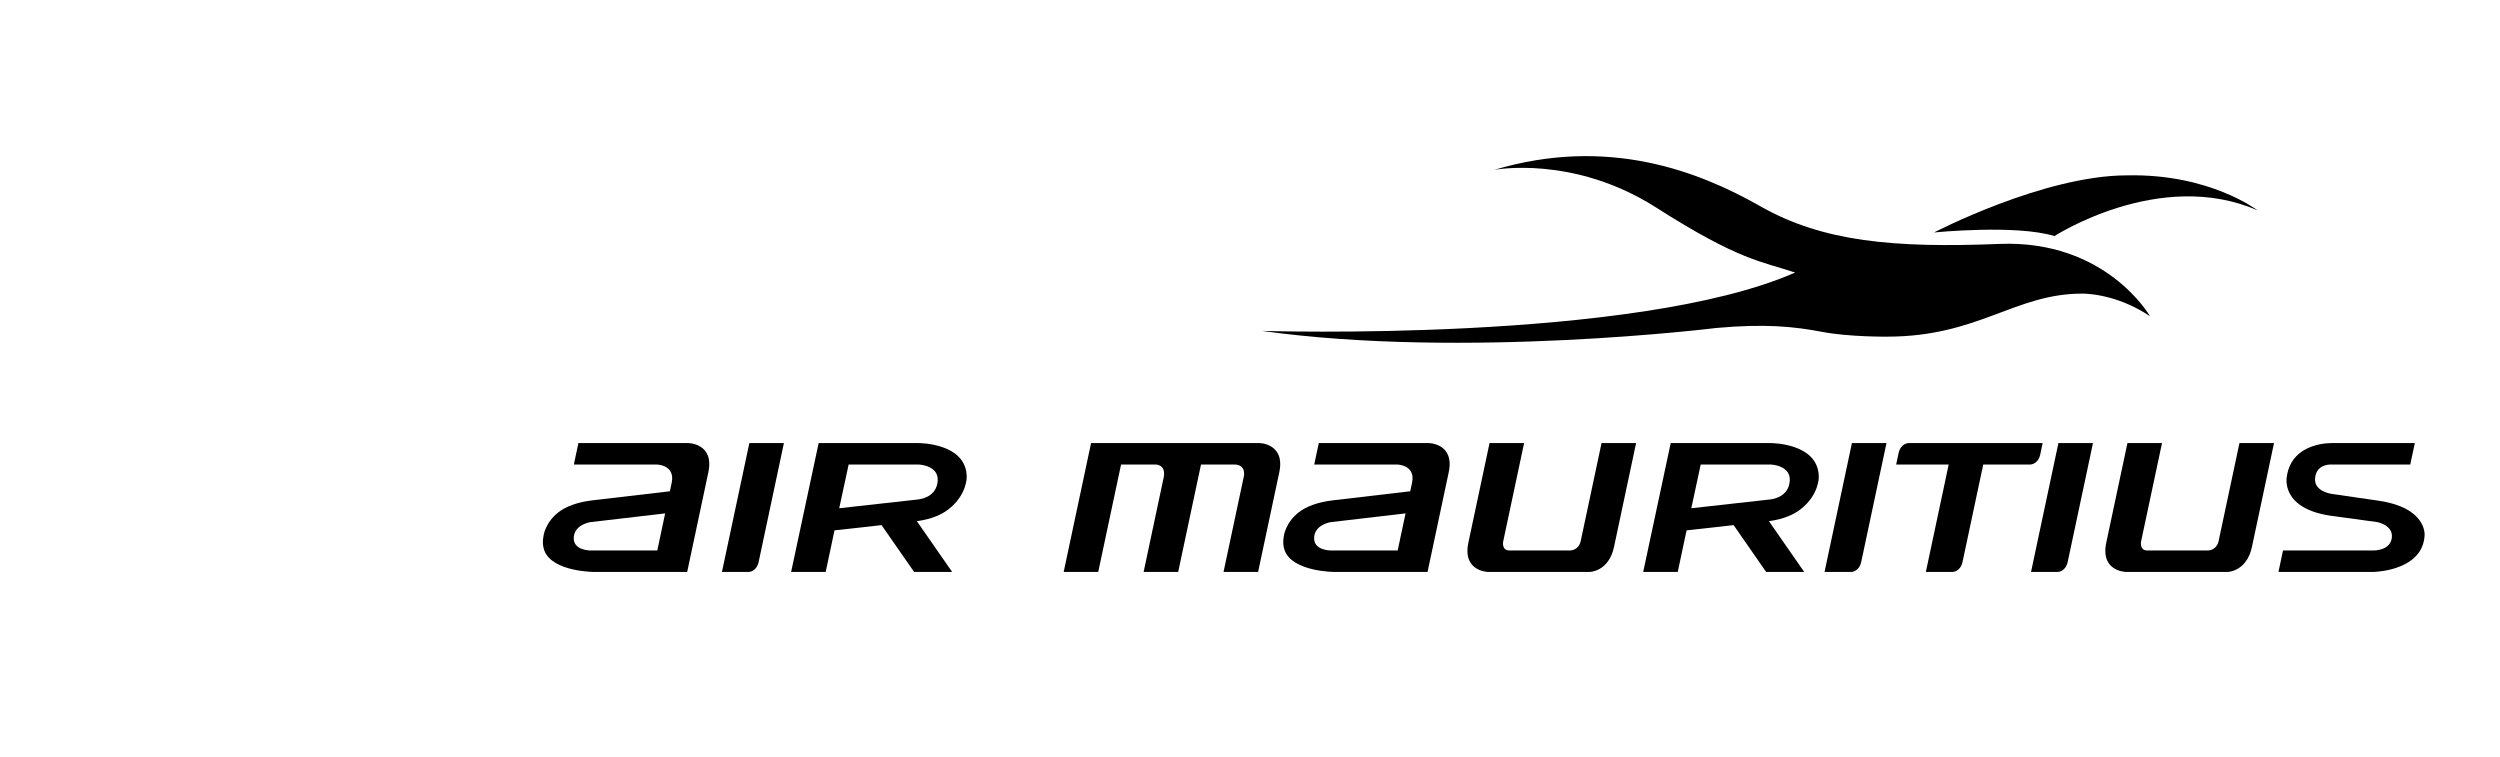 <?xml version="1.0" encoding="UTF-8"?>
<svg xmlns="http://www.w3.org/2000/svg" id="Layer_1" version="1.1" viewBox="0 0 355.536 107.609">
  <path d="M84.052,78.288c-.143,0-2.677.011-2.445-1.987.19-1.644,2.117-2.018,2.409-2.051l.034-.005h.002l10.543-1.233-1.118,5.276h-9.424ZM97.895,63.013h-15.639l-.646,3.05h11.778s2.682.022,2.134,2.597l-.258,1.207-10.785,1.26c-.055.007-.111.013-.166.02-2.214.259-3.821.881-4.869,1.685-1.93,1.485-2.154,3.398-2.154,3.398-.156.804-.093,1.485.123,2.058,1.146,3.051,7.094,3.051,7.094,3.051h13.219l3.007-14.155c.882-4.147-2.838-4.171-2.838-4.171"></path>
  <path d="M189.345,78.288c-.142,0-2.677.011-2.444-1.987.189-1.644,2.116-2.018,2.409-2.051l.034-.005h.002l10.544-1.233-1.121,5.276h-9.422ZM203.187,63.013h-15.638l-.647,3.05h11.778s2.682.022,2.133,2.597l-.257,1.207-10.784,1.26c-.058.007-.113.013-.17.02-2.213.259-3.821.881-4.867,1.685-1.931,1.485-2.155,3.398-2.155,3.398-.155.804-.093,1.485.122,2.058,1.148,3.051,7.097,3.051,7.097,3.051h13.217l3.008-14.155c.883-4.147-2.837-4.171-2.837-4.171"></path>
  <path d="M338.167,71.192l-6.464-.938s-2.62-.288-2.466-2.216c.152-1.907,1.879-1.972,2.182-1.975h11.354l.649-3.05h-11.602s-5.874-.306-6.601,4.761c0,0-1.068,4.778,6.913,5.661l5.912.81s2.294.398,2.114,2.189c-.184,1.833-2.417,1.854-2.64,1.854h-12.841l-.647,3.051h13.567v-.002c.814-.032,6.919-.422,7.212-5.145,0,0,.483-3.978-6.642-5"></path>
  <path d="M133.297,68.812c-.419,2-2.538,2.195-2.83,2.23l-.033.002h-.002l-11.082,1.236,1.338-6.216h9.963c.142,0,3.192.154,2.645,2.749M137.479,67.853c0-4.877-6.828-4.839-6.828-4.839h-14.228l-3.914,18.326h4.915l1.256-5.917,6.688-.743,4.634,6.66h5.408l-5.02-7.223c2.096-.278,3.566-.949,4.568-1.742,2.575-2.046,2.521-4.522,2.521-4.522"></path>
  <path d="M254.472,68.812c-.42,2-2.536,2.195-2.83,2.23l-.032.002h-.004l-11.079,1.236,1.338-6.216h9.96c.143,0,3.194.154,2.647,2.749M258.657,67.853c0-4.877-6.832-4.839-6.832-4.839h-14.226l-3.913,18.326h4.912l1.26-5.917,6.687-.743,4.629,6.66h5.41l-5.019-7.223c2.095-.278,3.569-.949,4.568-1.742,2.574-2.046,2.523-4.522,2.523-4.522"></path>
  <path d="M229.542,77.758l3.133-14.745h-4.913l-2.977,14.007-.003.005c-.017.082-.295,1.263-1.6,1.263h-8.502c-1.147,0-.914-1.234-.909-1.265l2.977-14.01h-4.914l-3.009,14.152c-.882,4.15,2.84,4.174,2.84,4.174h14.395s2.726-.014,3.484-3.582"></path>
  <path d="M320.263,77.758l3.134-14.745h-4.914l-2.98,14.007v.005c-.017.082-.298,1.263-1.601,1.263h-8.506c-1.143,0-.912-1.234-.908-1.265l2.981-14.01h-4.916l-3.01,14.152c-.879,4.15,2.841,4.174,2.841,4.174h14.394s2.726-.014,3.486-3.582"></path>
  <path d="M294.064,79.884l3.588-16.871h-4.916l-3.895,18.326h3.807s1.108-.007,1.415-1.455"></path>
  <path d="M264.7,79.884l3.584-16.871h-4.915l-3.893,18.326h3.806s1.109-.007,1.418-1.455"></path>
  <path d="M107.898,79.884h0l3.585-16.871h-4.914l-3.898,18.326h3.811s1.107-.007,1.417-1.455"></path>
  <path d="M271.415,63.013c-.05.002-1.114.039-1.415,1.456l-.34,1.594h7.47l-3.246,15.275h3.809s1.105-.006,1.414-1.454l2.937-13.821h6.694s1.106-.005,1.419-1.454l.333-1.595h-19.075Z"></path>
  <path d="M179.09,63.01h-23.924l-3.896,18.328h4.914l3.248-15.278h4.989c1.44.177,1.095,1.646,1.095,1.646h.017l-2.894,13.632h4.915l3.246-15.278h4.723c1.74,0,1.379,1.646,1.379,1.646l-2.898,13.632h4.916l3.01-14.156c.882-4.15-2.84-4.172-2.84-4.172"></path>
  <path d="M321.065,29.924s-6.816-5.25-18.576-4.985c-11.842,0-27.441,8.121-27.441,8.121,0,0,11.65-1.17,17.128.511,0,0,15.028-9.727,28.889-3.647"></path>
  <path d="M255.291,38.759c-4.815-1.604-7.98-1.721-19.754-9.239-11.791-7.53-23.041-5.362-23.041-5.362,16.148-4.813,29.047.17,37.846,5.175,8.898,5.06,19.01,5.956,34.005,5.355,15.2-.611,21.41,10.279,21.41,10.279-5.014-3.361-9.678-3.209-9.678-3.209-9.527,0-14.742,6.118-27.678,6.118,0,0-5.404.062-9.319-.688-3.921-.747-8.063-1.176-15.014-.544v-.001s-35.892,4.449-64.628.411c0,0,53.135,1.71,75.851-8.296"></path>
</svg>
